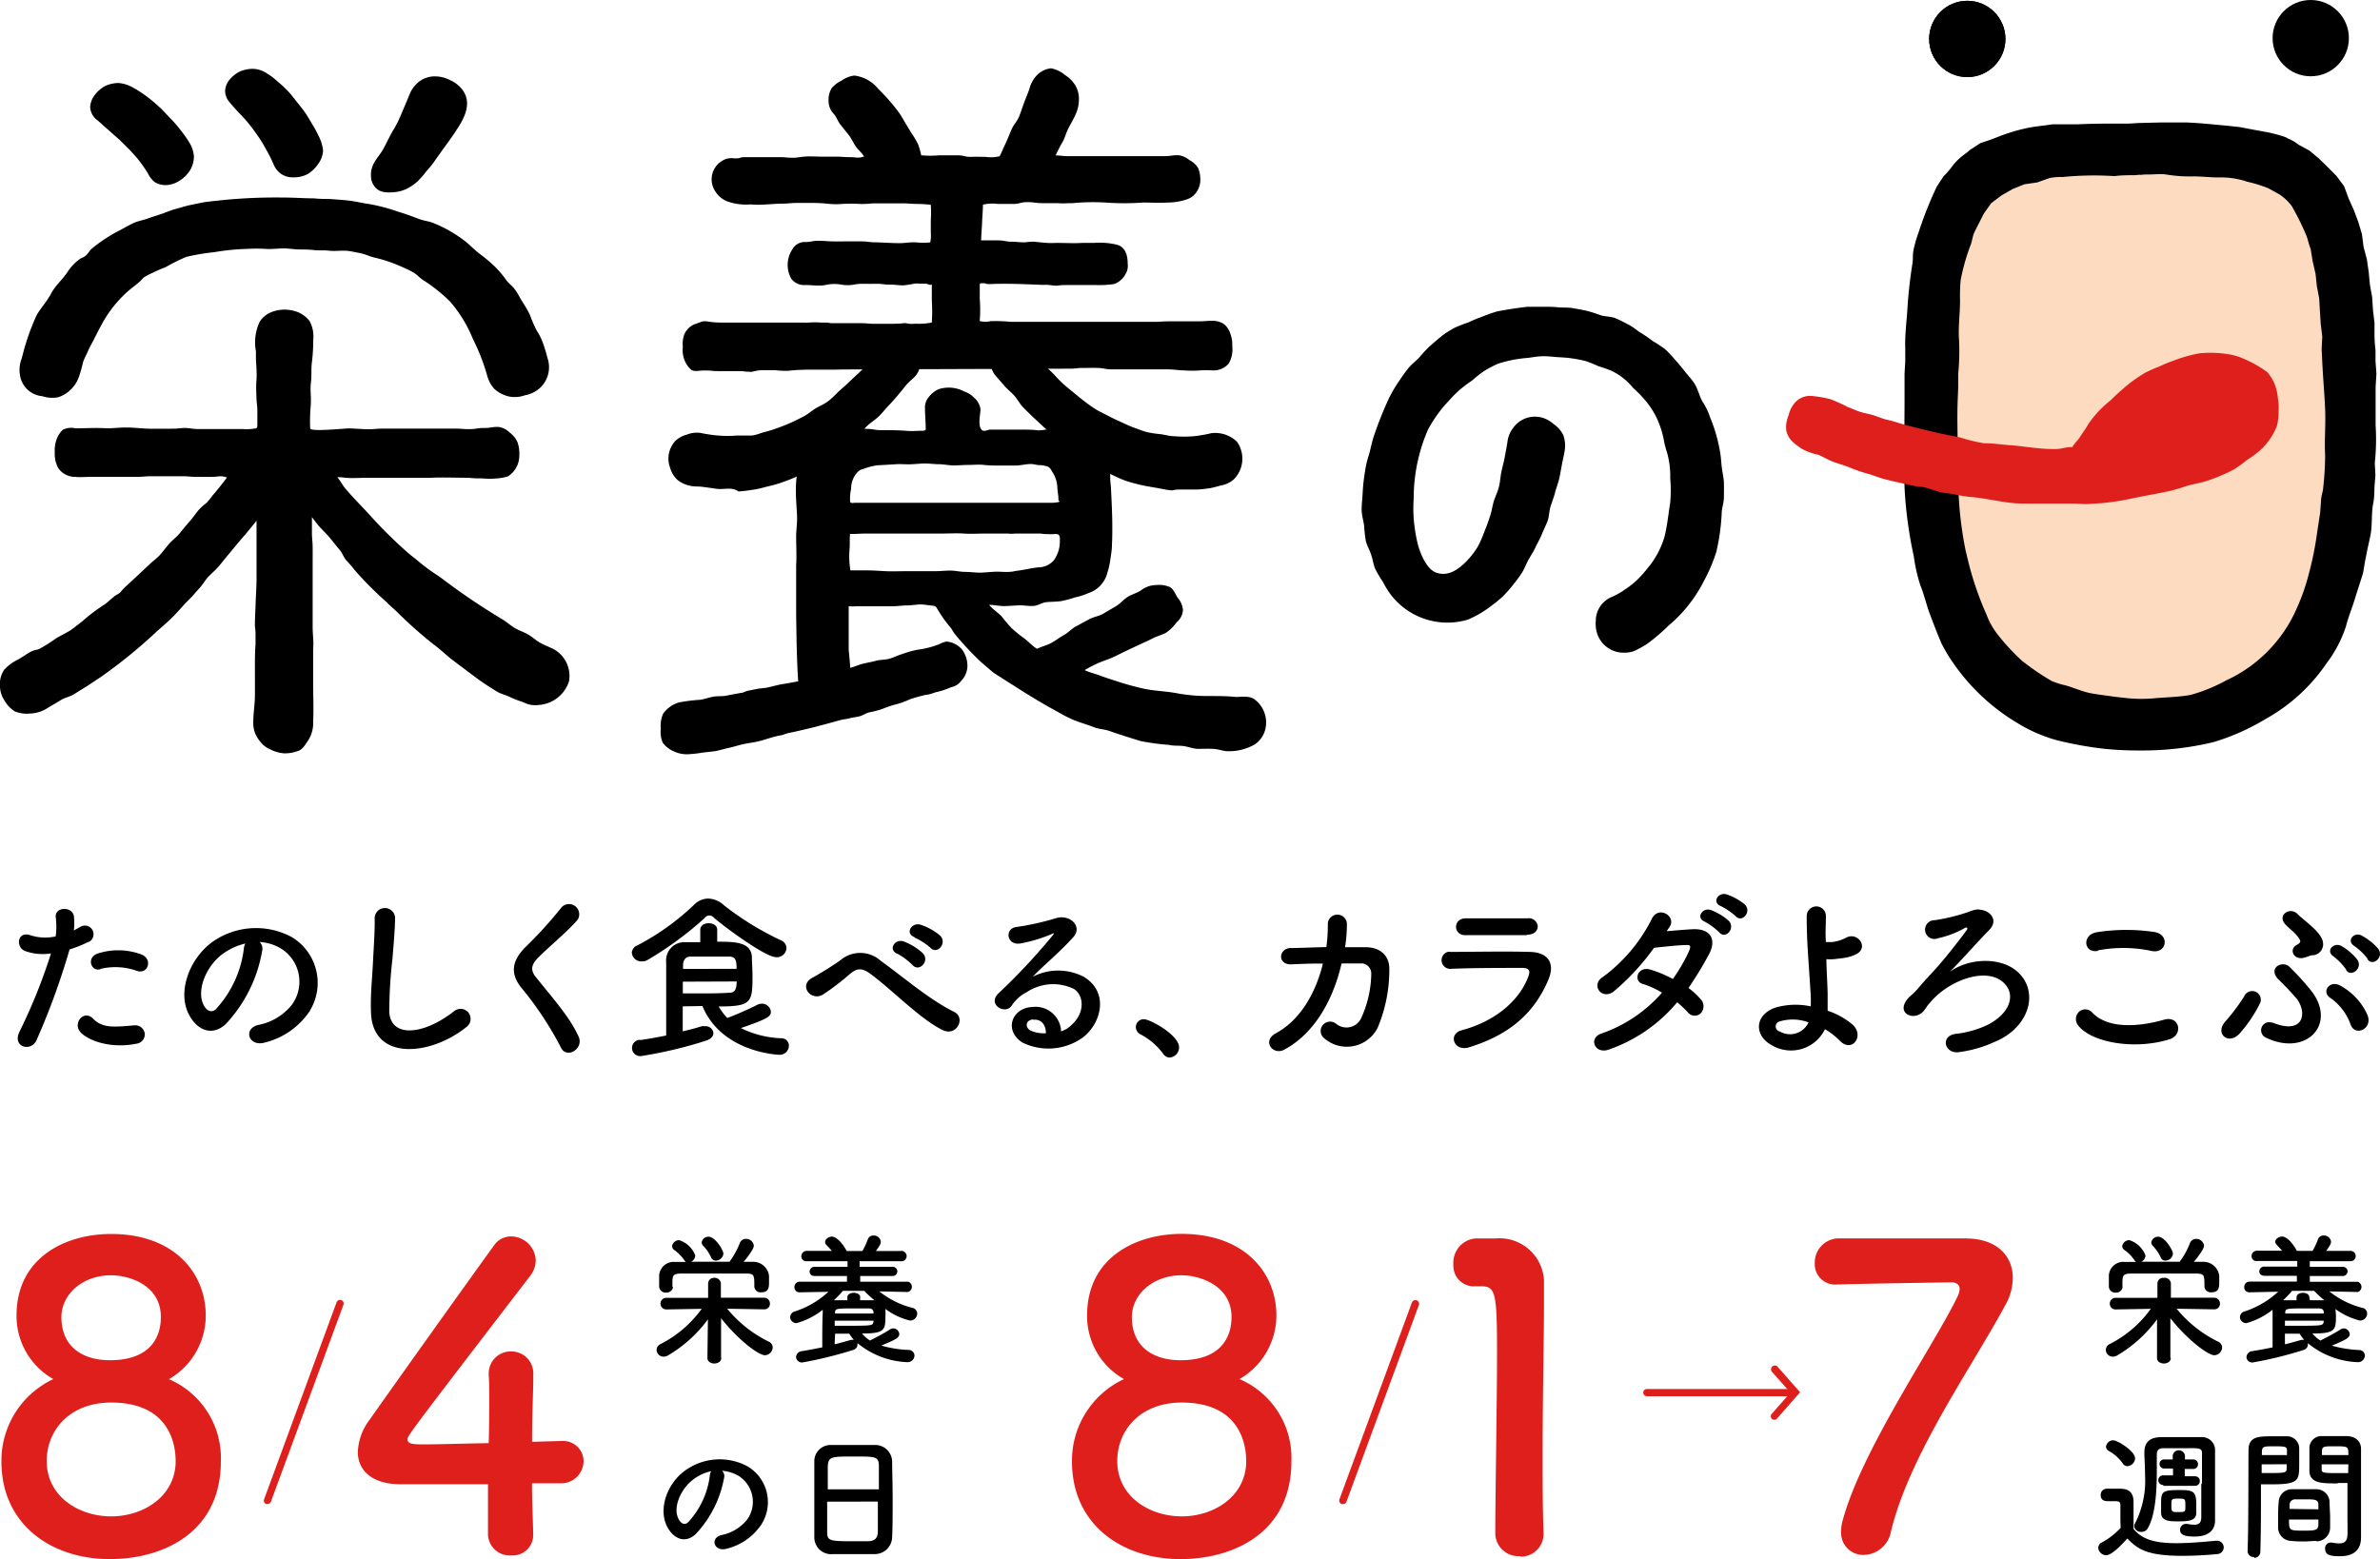 <svg xmlns="http://www.w3.org/2000/svg" viewBox="0 0 233.32 152.88"><defs><style>.cls-1{fill:#df1f1c;}.cls-2{fill:#010000;}.cls-3{fill:#fddbc1;}</style></defs><g id="Layer_2" data-name="Layer 2"><g id="Layer_1-2" data-name="Layer 1"><path id="Path_1" data-name="Path 1" class="cls-1" d="M21.65,143.31c0,7-5.7,9.57-10.88,9.57C5,152.88.14,149.47.14,143.31a8.83,8.83,0,0,1,5.09-8.08A7.1,7.1,0,0,1,1.62,129c0-5.67,4.76-8,9.28-8,6.16,0,9.27,3.81,9.27,8a7.2,7.2,0,0,1-3.61,6.24A8.4,8.4,0,0,1,21.65,143.31ZM10.9,137.53c-4.07,0-6.32,2.71-6.32,5.74,0,3.45,3.12,5.42,6.32,5.42s6.32-2,6.32-5.42c0-1.93-.82-5.74-6.32-5.74Zm0-12.48c-2.83,0-4.88,1.89-4.88,4.1,0,2.95,2.13,4.23,4.75,4.23,4.85,0,5-3.37,5-4.23,0-3.2-3.2-4.1-4.88-4.1Z"/><path id="Path_2" data-name="Path 2" class="cls-1" d="M52.27,150.33v.09a2,2,0,0,1-1.94,2.1h-.24a2.13,2.13,0,0,1-2.25-2,1.09,1.09,0,0,1,0-.18c0-1.44,0-3.12,0-4.8-4,0-8.2,0-8.61,0-2.75,0-4.15-1.36-4.15-3.16a5.57,5.57,0,0,1,1.15-3.16c2.46-3.49,9.23-13,12.19-17.08a2,2,0,0,1,1.68-.9,2.44,2.44,0,0,1,2.42,2.34,2.53,2.53,0,0,1-.57,1.56c-12,15.63-12,15.67-12,16,0,.49.66.49,1.68.49,1.4,0,3.86-.08,6.28-.12.05-1.65.05-3.2.05-4.44,0-.9,0-1.64-.05-2.17v-.17A2.15,2.15,0,0,1,50,132.52h.13a2.14,2.14,0,0,1,2.15,2.1,1.94,1.94,0,0,1,0,.24c0,1.93-.12,3.49-.12,6.52L55,141.3h.12a2,2,0,0,1,2.09,1.88v.13a2.2,2.2,0,0,1-2.27,2.14h-.11c-.49,0-1.48,0-2.67,0C52.14,146.84,52.23,148.49,52.27,150.33Z"/><path id="Path_3" data-name="Path 3" class="cls-1" d="M26.22,147.48a.25.25,0,0,1-.12,0,.35.35,0,0,1-.21-.46h0L33,127.69a.37.37,0,0,1,.47-.2.36.36,0,0,1,.2.45l-7.11,19.31A.35.35,0,0,1,26.22,147.48Z"/><path id="Path_4" data-name="Path 4" class="cls-1" d="M126.6,143.31c0,7-5.7,9.57-10.87,9.57-5.79,0-10.64-3.41-10.64-9.57a8.82,8.82,0,0,1,5.1-8.08,7.09,7.09,0,0,1-3.62-6.24c0-5.67,4.76-8,9.28-8,6.16,0,9.28,3.81,9.28,8a7.21,7.21,0,0,1-3.62,6.24A8.4,8.4,0,0,1,126.6,143.31Zm-10.75-5.78c-4.06,0-6.32,2.71-6.32,5.74,0,3.45,3.12,5.42,6.32,5.42s6.32-2,6.32-5.42C122.17,141.34,121.35,137.53,115.85,137.53Zm0-12.48c-2.83,0-4.89,1.89-4.89,4.1,0,2.95,2.14,4.23,4.77,4.23,4.84,0,5-3.37,5-4.23C120.73,126,117.53,125.05,115.85,125.05Z"/><path id="Path_5" data-name="Path 5" class="cls-1" d="M149,152.59a2.27,2.27,0,0,1-2.41-2.14.49.49,0,0,1,0-.12c0-3.81.17-12.56.17-18,0-5.74-.2-6.2-1.6-6.2h-.58a2,2,0,0,1-2.1-2,1.15,1.15,0,0,1,0-.19,2.38,2.38,0,0,1,2.13-2.5c.82,0,1.15,0,2,0a4.37,4.37,0,0,1,4.75,4c0,.14,0,.29,0,.43,0,.53,0,1.27,0,2.18,0,3.28-.13,8.78-.13,14.65,0,2.54,0,5.13.09,7.68v.08a2.22,2.22,0,0,1-2.24,2.18Z"/><path id="Path_6" data-name="Path 6" class="cls-1" d="M131.65,147.48a.27.27,0,0,1-.13,0,.36.36,0,0,1-.21-.46l7.11-19.31a.37.37,0,0,1,.47-.2.36.36,0,0,1,.21.45L132,147.25A.33.33,0,0,1,131.65,147.48Z"/><path id="Path_7" data-name="Path 7" class="cls-1" d="M192.72,121.44c3,0,4.6,1.68,4.6,3.86a5.46,5.46,0,0,1-.7,2.62c-3.36,6.24-9.44,14.74-11.25,22.29a2.77,2.77,0,0,1-2.66,2.26,2.16,2.16,0,0,1-2.22-2.09.74.74,0,0,1,0-.21,3.81,3.81,0,0,1,.12-.95c1.81-6.93,9-17.32,11.29-22.08a1.91,1.91,0,0,0,.21-.74c0-.41-.29-.66-.83-.66-.28,0-10.42.17-10.91.21h-.25a2,2,0,0,1-2.21-1.85,1.93,1.93,0,0,1,0-.24,2.37,2.37,0,0,1,2.3-2.43h12.52Z"/><path id="Path_8" data-name="Path 8" class="cls-2" d="M70.71,133.16c0,.36-.35.54-.68.54s-.68-.18-.68-.54h0l.05-3.79a13,13,0,0,1-3.9,3.53.84.84,0,0,1-.44.13.68.68,0,0,1-.69-.66.66.66,0,0,1,.42-.59,11.31,11.31,0,0,0,4-3.44l-3.47.06h0a.57.57,0,0,1-.57-.55v0a.57.57,0,0,1,.54-.59h0l4.13,0,0-1.36a.57.57,0,0,1,.54-.6H70a.61.61,0,0,1,.67.53v.06l0,1.36,4.24,0a.57.57,0,0,1,.57.56v0a.55.55,0,0,1-.51.58h-.06l-3.62-.06a12.11,12.11,0,0,0,4.08,3.23.64.64,0,0,1,.38.58.79.79,0,0,1-.77.75c-.58,0-2.57-1.44-4.29-3.63l0,3.89Zm-4.72-7a.65.65,0,0,1-.69.59h0a.63.63,0,0,1-.68-.57v0c0-.17,0-.35,0-.53s0-.4,0-.61a1.43,1.43,0,0,1,1.55-1.3h0l1.08,0a.55.55,0,0,1-.18-.19,4,4,0,0,0-1-1,.47.47,0,0,1-.18-.36.68.68,0,0,1,.7-.58,2.49,2.49,0,0,1,1.57,1.5.73.73,0,0,1-.4.61h3.76a8.11,8.11,0,0,0,1-1.81.64.64,0,0,1,.6-.43.76.76,0,0,1,.78.67c0,.36-.79,1.34-1,1.58l.93,0a1.56,1.56,0,0,1,1.56,1.37c0,.19,0,.41,0,.62,0,.47,0,1-.76,1a.61.61,0,0,1-.68-.54v0c0-1.19,0-1.29-.85-1.3-1.09,0-2.32,0-3.51,0-1,0-1.93,0-2.77,0s-.86.21-.9.69v.66Zm4.18-2.55a.49.49,0,0,1-.47-.34,4.17,4.17,0,0,0-.8-1.15.46.46,0,0,1-.11-.29.66.66,0,0,1,.69-.56c.62,0,1.44,1.31,1.44,1.67a.76.76,0,0,1-.75.67Z"/><path id="Path_9" data-name="Path 9" class="cls-2" d="M89,126.69l-2.8-.06a8.54,8.54,0,0,0,3.26,1.62.58.58,0,0,1,.46.55.7.7,0,0,1-.71.69h0a6.6,6.6,0,0,1-2.41-1.14,6.28,6.28,0,0,1,0,.75c0,1.31-.08,1.66-2.29,1.66a3.22,3.22,0,0,0,.78.69c.48-.25,1.4-.72,1.94-1.08a.57.57,0,0,1,.33-.11.6.6,0,0,1,.6.54c0,.34-.21.51-1.76,1.14a10.71,10.71,0,0,0,2.68.43.57.57,0,0,1,.57.55v0a.67.67,0,0,1-.69.65h0a8.13,8.13,0,0,1-4.9-1.87.66.66,0,0,1,0,.14.55.55,0,0,1-.41.53,39.22,39.22,0,0,1-5,1.23.58.58,0,0,1-.61-.52v0a.62.62,0,0,1,.57-.59c.63-.1,1.32-.24,2-.37,0-1.26,0-2.57.05-3.5a.61.61,0,0,1,0-.19,7.24,7.24,0,0,1-2.56,1.31.61.61,0,0,1-.64-.59v0a.6.6,0,0,1,.44-.55,8.78,8.78,0,0,0,3.31-1.93l-2.8.05h0a.49.49,0,0,1-.53-.45v-.06a.51.51,0,0,1,.5-.53h0l4.65,0v-.56H79.88c-.35,0-.51-.21-.51-.43a.47.47,0,0,1,.48-.47h3.24v-.55l-4,0a.48.48,0,0,1-.53-.42s0,0,0-.07a.52.52,0,0,1,.5-.52h2.49c-.17-.21-.35-.39-.53-.58a.39.39,0,0,1-.13-.29c0-.27.34-.53.66-.53.48,0,1.1.72,1.45,1.41h1.54a6.84,6.84,0,0,0,.53-1.13.57.57,0,0,1,.56-.39.69.69,0,0,1,.72.61c0,.21-.12.41-.48.91h2.4a.51.51,0,1,1,0,1h0l-4,0v.55h3.25a.45.45,0,1,1,0,.9H84.33v.56l4.71,0a.53.53,0,0,1,0,1Zm-4.69.81h1l.42,0a9.35,9.35,0,0,1-1-.92H82.63a10.89,10.89,0,0,1-.88.92l.32,0h1v-.29c0-.3.32-.44.63-.44s.63.14.63.44Zm-2.49,4.32c.62-.15,1.19-.32,1.63-.44l.15,0,.1,0a5.13,5.13,0,0,1-.44-.6H81.87Zm3.81-2.32h-3.8V130h.87c2.86,0,2.87,0,2.93-.41Zm0-.8c0-.25-.14-.4-.48-.4H84c-2.07,0-2.13,0-2.14.44v.06h3.78Z"/><path id="Path_10" data-name="Path 10" class="cls-2" d="M71,144.83a10.85,10.85,0,0,1-2.79,5.59c-1.06,1-2.22.44-2.82-.75-.87-1.71,0-4.28,1.9-5.56a5.76,5.76,0,0,1,6-.32,4.08,4.08,0,0,1,1.41,5.6,1.37,1.37,0,0,1-.13.2,5.77,5.77,0,0,1-3.36,2.28c-1.22.32-1.65-1.08-.46-1.35A4.29,4.29,0,0,0,73.25,149a3,3,0,0,0-.67-4.16l-.09-.07a3.75,3.75,0,0,0-1.71-.55A.69.69,0,0,1,71,144.83Zm-3.06.26c-1.29,1-2,2.83-1.4,3.89.21.4.57.61.91.3a8.22,8.22,0,0,0,2.14-4.6.9.9,0,0,1,.13-.42,4.41,4.41,0,0,0-1.78.83Z"/><path id="Path_11" data-name="Path 11" class="cls-2" d="M85.76,152.39c-.61,0-1.36,0-2.09,0s-1.43,0-2,0a1.65,1.65,0,0,1-1.84-1.67c0-.9,0-2.4,0-3.9,0-1.34,0-2.7,0-3.62a1.6,1.6,0,0,1,1.67-1.51h.06c.52,0,1.42,0,2.3,0s1.45,0,1.92,0a1.66,1.66,0,0,1,1.68,1.61c0,.84.05,2.23.05,3.61s0,3-.05,3.76A1.7,1.7,0,0,1,85.76,152.39Zm.4-6.35c0-.87,0-1.67,0-2.22,0-1-.24-1-2.45-1s-2.52,0-2.56,1c0,.56,0,1.35,0,2.22Zm-5.07,1.21c0,1.17,0,2.27,0,2.93,0,.9.18.95,2.52.95h1.45c.78,0,1-.39,1-1s0-1.78,0-2.89Z"/><path id="Path_12" data-name="Path 12" class="cls-2" d="M212.81,133.16c0,.36-.34.54-.67.54s-.68-.18-.68-.54h0l0-3.79a12.88,12.88,0,0,1-3.89,3.53.84.84,0,0,1-.44.13.68.68,0,0,1-.69-.66.67.67,0,0,1,.41-.59,11.14,11.14,0,0,0,4-3.44l-3.46.06h0a.56.56,0,0,1-.56-.55v0a.57.57,0,0,1,.54-.59h0l4.13,0,0-1.36a.57.57,0,0,1,.53-.6h.12a.61.61,0,0,1,.67.53v.06l0,1.36,4.24,0a.57.57,0,0,1,.57.56v0a.55.55,0,0,1-.51.58H217l-3.62-.06a12.17,12.17,0,0,0,4.07,3.23.63.63,0,0,1,.39.58.79.79,0,0,1-.77.75c-.58,0-2.57-1.44-4.3-3.63l0,3.89Zm-4.72-7a.63.63,0,0,1-.68.59h0a.62.62,0,0,1-.67-.57v0c0-.17,0-.35,0-.53s0-.4,0-.61a1.42,1.42,0,0,1,1.54-1.3h.06l1.07,0a.66.66,0,0,1-.18-.19,3.69,3.69,0,0,0-1-1,.5.5,0,0,1-.18-.36.69.69,0,0,1,.71-.58,2.51,2.51,0,0,1,1.57,1.5.73.73,0,0,1-.4.61h3.75a7.2,7.2,0,0,0,1-1.81.66.66,0,0,1,.61-.43.77.77,0,0,1,.78.67c0,.36-.79,1.34-1,1.58l.92,0a1.56,1.56,0,0,1,1.57,1.37c0,.19,0,.41,0,.62,0,.47,0,1-.76,1a.62.62,0,0,1-.69-.54v0c0-1.19,0-1.29-.86-1.3-1.09,0-2.32,0-3.51,0-1,0-1.93,0-2.77,0s-.85.21-.9.69v.66Zm4.19-2.55a.47.47,0,0,1-.47-.34,4.17,4.17,0,0,0-.8-1.15.46.46,0,0,1-.11-.29.66.66,0,0,1,.69-.56c.62,0,1.43,1.31,1.43,1.67a.75.75,0,0,1-.74.67Z"/><path id="Path_13" data-name="Path 13" class="cls-2" d="M231.15,126.69l-2.8-.06a8.54,8.54,0,0,0,3.26,1.62.56.56,0,0,1,.45.55.69.69,0,0,1-.71.69h0a6.78,6.78,0,0,1-2.4-1.13,6,6,0,0,1,.05.74c0,1.31-.09,1.66-2.3,1.66a3,3,0,0,0,.78.69c.48-.25,1.41-.72,1.94-1.07a.7.7,0,0,1,.33-.12.6.6,0,0,1,.6.54c0,.35-.21.51-1.75,1.15a11.53,11.53,0,0,0,2.67.43.56.56,0,0,1,.57.54v0a.67.67,0,0,1-.69.65h0a8.12,8.12,0,0,1-4.9-1.86.57.57,0,0,1,0,.13.55.55,0,0,1-.41.53,37.61,37.61,0,0,1-5,1.23.56.56,0,0,1-.61-.51v0a.62.62,0,0,1,.56-.6c.64-.1,1.33-.23,2-.37,0-1.26,0-2.57,0-3.49a1.36,1.36,0,0,1,0-.2,7.16,7.16,0,0,1-2.56,1.31.61.61,0,0,1-.64-.59h0a.59.59,0,0,1,.44-.55,8.93,8.93,0,0,0,3.31-1.94l-2.8.06h0a.49.49,0,0,1-.53-.45v-.06a.53.53,0,0,1,.51-.54h0l4.65,0v-.57H222c-.35,0-.51-.2-.51-.42a.47.47,0,0,1,.48-.48h3.24v-.55h-3.95a.47.47,0,0,1-.53-.42s0,0,0-.06a.53.53,0,0,1,.5-.53h2.49c-.17-.2-.35-.38-.53-.58a.42.42,0,0,1-.14-.29c0-.27.35-.52.67-.52.48,0,1.1.72,1.45,1.41h.69l.85,0a7.76,7.76,0,0,0,.53-1.13.56.56,0,0,1,.56-.38.7.7,0,0,1,.72.6c0,.21-.12.42-.48.91h2.4a.5.5,0,0,1,.5.51.5.5,0,0,1-.5.5h-4v.55h3.25a.45.45,0,0,1,.45.44.46.46,0,0,1-.45.46h0l-3.25,0v.57l4.71,0a.53.53,0,0,1,0,1Zm-4.7.81h1l.42,0a9.35,9.35,0,0,1-1-.92h-2.17a10.89,10.89,0,0,1-.88.92l.32,0h1v-.29c0-.3.32-.44.63-.44s.62.14.62.44ZM224,131.82c.62-.15,1.19-.32,1.63-.44l.15,0,.1,0a5.13,5.13,0,0,1-.44-.6H224Zm3.81-2.32H224V130h.87c2.86,0,2.87,0,2.93-.41Zm0-.8c0-.25-.14-.4-.48-.4h-1.16c-2.07,0-2.13,0-2.14.44v.06h3.78Z"/><path id="Path_14" data-name="Path 14" class="cls-1" d="M175.45,136.91h-14a.37.37,0,0,1-.36-.35.36.36,0,0,1,.36-.36h14a.36.36,0,1,1,0,.71Z"/><path id="Path_15" data-name="Path 15" class="cls-1" d="M173.93,139.22a.33.33,0,0,1-.23-.09.36.36,0,0,1,0-.5l1.82-2.07-1.82-2.06a.37.37,0,0,1,.05-.51.37.37,0,0,1,.49,0l2.23,2.53-2.23,2.54A.34.34,0,0,1,173.93,139.22Z"/><path id="Path_16" data-name="Path 16" class="cls-3" d="M230.34,42.83c0,10.09-1.73,17.1-5.17,21.59s-8.58,6.45-15.38,6.45-11.93-2-15.37-6.45-5.17-11.5-5.17-21.59.22-18.76,2.9-23.32,7.82-5,17.64-5,15,.45,17.65,5S230.34,32.75,230.34,42.83Z"/><path id="Path_17" data-name="Path 17" class="cls-2" d="M209.79,73.59a33.45,33.45,0,0,1-3.47-.16,36.69,36.69,0,0,1-4.66-.84,14.94,14.94,0,0,1-3.87-1.68,20.23,20.23,0,0,1-6.2-5.74,16.06,16.06,0,0,1-1.27-2.1c-.42-1-.78-1.92-1.14-2.89s-.54-1.86-.92-2.78a16.1,16.1,0,0,1-.64-2.83,41.51,41.51,0,0,1-.91-6.74c-.08-2.89,0-5.76,0-8.65V36.66l.07-1.25c0-.41,0-.84,0-1.25-.05-1.3.14-2.68.22-4,.09-1.46.26-2.92.49-4.36.07-.44,0-.87.1-1.29a12.26,12.26,0,0,1,.49-1.7,36.81,36.81,0,0,1,1.8-4.53l.66-1a8.6,8.6,0,0,0,.75-.85,5.55,5.55,0,0,1,.86-.95c.31-.27.68-.5,1-.8l1-.65c.59-.19,1.15-.38,1.72-.61a17.64,17.64,0,0,1,2.93-.88c.8-.16,1.6-.22,2.42-.35h1.22l1.22,0c1.09-.05,2.19-.07,3.28-.07h1.64c.39,0,.78-.05,1.18-.06l2-.05c.88,0,1.73,0,2.6,0,1.33.05,2.65.2,4,.32l1.21.13,1.2.23,1.2.22a13.25,13.25,0,0,1,2.06.53c.14.05.25.15.39.19a4.54,4.54,0,0,1,.94.57l1.06.58.93.78.86.84.85.86.74,1,.44,1.19.51,1.14.44,1.17.36,1.2.16,1.25.32,1.21.18,1.24.12,1.25.22,1.23.08,1.25.15,1.25v1.26a13.93,13.93,0,0,0,.1,1.44c0,.37,0,.71,0,1.07l.09,1.25-.08,1.27,0,1.26v1.26l0,1.25a21.65,21.65,0,0,1-.08,3.69l.06,1.22-.1,1.21a9,9,0,0,1-.08,1.37c-.26,1.15-.08,2.32-.34,3.47l-.26,1.19L231.86,55l-.2,1.2-.37,1.16-.37,1.15c-.28,1-.69,1.92-.94,2.92A12.22,12.22,0,0,1,228.11,65a17.51,17.51,0,0,1-6,5.5A22.29,22.29,0,0,1,217,72.77,29.83,29.83,0,0,1,209.79,73.59Zm0-56.46-.5.05c-.68,0-1.35,0-2,.09a31,31,0,0,0-5.1.09,5.28,5.28,0,0,0-1.26.1l-1.22.43-1.25.18-1.18.48-1.08.62-1,.76-.71,1-.56,1.1c-.14.27-.28.55-.41.83s-.17.72-.31,1.1a20.5,20.5,0,0,0-1,3.51,17.27,17.27,0,0,0-.06,2c0,1.15-.15,2.32-.12,3.46a23.22,23.22,0,0,1-.06,3.73V38l-.05,1.25c-.07,1.65,0,3.31,0,5,0,1.09,0,2.17.06,3.26A35.94,35.94,0,0,0,192.7,54l.29,1.2a31.47,31.47,0,0,0,1.76,5.08,7.27,7.27,0,0,0,1.09,1.94,21.27,21.27,0,0,0,2.37,2.56,23.94,23.94,0,0,0,2.93,2,7.62,7.62,0,0,0,1.33.42c.84.23,1.66.62,2.56.79.75.13,1.51.22,2.27.33l1.24.14a14.35,14.35,0,0,0,2.78,0c1.18-.1,2.29-.11,3.44-.32a16.4,16.4,0,0,0,3.5-1.43,13.85,13.85,0,0,0,6.9-7.06,20.18,20.18,0,0,0,1.16-3.3,31.54,31.54,0,0,0,.76-3.6c.12-.82.24-1.62.37-2.44l.09-1.22c0-.43.18-.82.21-1.26a28.8,28.8,0,0,0,.19-3.21c-.08-1.53.07-3,0-4.53s-.21-3.09-.28-4.6l-.06-1.24.06-1.25-.15-1.23-.08-1.25-.07-1.24-.23-1.22L227,26.84l-.28-1.21-.2-1.23c-.2-.47-.26-.95-.47-1.42a25,25,0,0,0-1.39-2.79,4.93,4.93,0,0,0-1.17-1.11l-1.12-.62a13.63,13.63,0,0,0-2.06-.64,8,8,0,0,0-2.83-.42c-.87,0-1.74-.12-2.61-.1a14.37,14.37,0,0,1-2.53-.19c-.52-.08-1.17,0-1.73,0a4.57,4.57,0,0,0-.83.05Z"/><path id="Path_18" data-name="Path 18" class="cls-2" d="M159.26,64a2.73,2.73,0,0,1-2.82-2.62,1.94,1.94,0,0,1,0-.48,2.54,2.54,0,0,1,1.58-2.37,6.93,6.93,0,0,0,1.3-.74,8,8,0,0,0,1.18-.93,11.77,11.77,0,0,0,1-1.12,8.57,8.57,0,0,0,1.66-3.05c.29-1.11.4-2.32.58-3.42a14.43,14.43,0,0,0,0-2.37,8.65,8.65,0,0,0-.3-2.48,10,10,0,0,1-.29-1.07,9.22,9.22,0,0,0-.91-2.71,8.61,8.61,0,0,0-1.14-1.6,11.1,11.1,0,0,0-1-1A6.11,6.11,0,0,0,158,36.37a11.79,11.79,0,0,0-1.3-.46,11.6,11.6,0,0,0-1.27-.51,12.84,12.84,0,0,0-1.35-.26c-.44-.07-.9-.09-1.37-.12s-.9-.09-1.37-.09-1,.08-1.5.16a12.43,12.43,0,0,0-3,.58,11.44,11.44,0,0,0-1.34.71,10.48,10.48,0,0,0-1.18.93,14.43,14.43,0,0,0-1.2.9,11,11,0,0,0-1,1,13,13,0,0,0-2.13,2.92,16.9,16.9,0,0,0-1.4,6.72,14.66,14.66,0,0,0,0,2,16,16,0,0,0,.35,2.29c.2.93.85,2.63,1.83,3,1.3.49,2.43-.47,3.24-1.37a7.6,7.6,0,0,0,.92-1.27,13.16,13.16,0,0,0,.62-1.45c.22-.51.38-1,.54-1.48s.22-1,.36-1.44.38-.93.5-1.41.14-1,.24-1.47.25-1,.33-1.45.19-1,.26-1.47a2.72,2.72,0,0,1,.54-1.34,2.62,2.62,0,0,1,3.66-.66,1.39,1.39,0,0,1,.27.21,2.92,2.92,0,0,1,1,1.12,3,3,0,0,1,.15,1.48c-.07.47-.19.93-.28,1.41s-.16.93-.27,1.4-.29.91-.41,1.38-.3.9-.44,1.36-.13,1-.29,1.41-.39.88-.57,1.32-.43.86-.63,1.29-.48.83-.7,1.24-.39.89-.65,1.28-.56.78-.85,1.15-.62.73-.95,1.07a10.62,10.62,0,0,1-1.1.91,10.42,10.42,0,0,1-2.36,1.4,7,7,0,0,1-7.55-2.44,8.39,8.39,0,0,1-.77-1.25,12.3,12.3,0,0,1-.75-1.26c-.19-.44-.25-.94-.41-1.42s-.41-.89-.53-1.38a14.17,14.17,0,0,1-.16-1.46c-.07-.49-.22-1-.24-1.46s.05-1,.08-1.5.06-1,.12-1.48.14-1,.23-1.48.27-.95.39-1.44.23-1,.38-1.44c.36-1.07.77-2.13,1.23-3.16.11-.24.22-.49.34-.73a14.76,14.76,0,0,1,.92-1.53c.28-.41.56-.83.88-1.22s.72-.69,1.07-1.05a13.26,13.26,0,0,1,1-1.08c.38-.33.76-.67,1.17-1s.83-.57,1.26-.82a14,14,0,0,1,1.4-.55,13.81,13.81,0,0,1,1.38-.57,14.05,14.05,0,0,1,1.42-.5,37.14,37.14,0,0,1,3-.46c.5,0,1,0,1.5,0s1,0,1.44.05,1,0,1.44.08,1,.17,1.42.27a13.92,13.92,0,0,1,1.38.44c.47.13,1,.11,1.42.28a14.29,14.29,0,0,1,1.3.64c.45.22.8.56,1.2.8s.81.53,1.18.81a14.09,14.09,0,0,1,1.21.8,13.77,13.77,0,0,1,1,1.07c.34.37.64.74.92,1.1s.65.74.92,1.15c.4.61.5,1.38.93,2a6,6,0,0,1,.62,1.34,15.41,15.41,0,0,1,1,3.5c.08.47.1,1,.16,1.46s.18,1,.2,1.45,0,1,0,1.46-.17.94-.21,1.4a20.87,20.87,0,0,1-.53,3.93,16.49,16.49,0,0,1-1.21,2.84,13.84,13.84,0,0,1-3.47,4.39,19.09,19.09,0,0,1-2.11,1.8,11.17,11.17,0,0,1-1.22.68A2.73,2.73,0,0,1,159.26,64Z"/><path id="Path_19" data-name="Path 19" class="cls-2" d="M82.55,36.23s0,0,0,0,0,0,0,0c-1.76.07-3.56-.07-5.29.13A8.93,8.93,0,0,1,76,36.3c-.7,0-.7,0-1.4,0a4.18,4.18,0,0,0-.87.16,5.88,5.88,0,0,1-1-.07c-.3,0-.59,0-.89,0-.7,0-.7,0-1.4,0s-.7-.07-1.4-.06H69c-.46,0-.91.14-1.22-.06a2.32,2.32,0,0,1-.69-1A2.74,2.74,0,0,1,66.94,34a2.7,2.7,0,0,1,.14-1.2,1.86,1.86,0,0,1,1-1l.62-.22a.77.77,0,0,1,.27-.07,1,1,0,0,1,.3,0,8.51,8.51,0,0,0,1.42.12l1.1,0c.7,0,.7,0,1.4,0s.7,0,1.39,0c.25,0,.5,0,.75,0l1.1,0,2.32,0a4.58,4.58,0,0,0,.53,0,8,8,0,0,1,1.2,0H81c.2,0,.38.06.58.06.53,0,1.06,0,1.59,0l.56,0c.21,0,.42,0,.63,0,.7,0,.7.06,1.4.06s.7,0,1.39,0c.49,0,1,0,1.45-.06a1.32,1.32,0,0,1,.44.05,3.08,3.08,0,0,0,.68,0,6.85,6.85,0,0,0,1.63-.11s0-.05,0-.09a15.9,15.9,0,0,0,0-2.07c0-.52,0-1.05,0-1.57a.34.34,0,0,1-.28,0l-.27-.08c-.21,0-.42,0-.64,0a1.68,1.68,0,0,0-.55,0c-.34.07-.69.12-1,.16-.69,0-.69-.07-1.37-.07s-.69-.09-1.38-.08-.69,0-1.38,0-.68.13-1.37.13-.69-.12-1.38-.11S81,28,80.3,28s-.69-.05-1.38-.05a1.56,1.56,0,0,1-1.35-.62,2.77,2.77,0,0,1,.12-2.9,1.38,1.38,0,0,1,1.22-.7c.69,0,.69-.13,1.38-.12s.69.05,1.37.06.69,0,1.38,0,.69,0,1.38,0,.68.08,1.37.09,1.68.09,2.5.08c.33,0,.65-.06,1-.07a3.46,3.46,0,0,1,.56,0,6.67,6.67,0,0,0,1.34,0,2.92,2.92,0,0,0,.06-.93c0-.43,0-.85,0-1.28a10.41,10.41,0,0,0,0-1.48A11.56,11.56,0,0,0,90,20c-.52,0-1-.06-1.56-.06-.73,0-.73,0-1.46,0s-.73,0-1.46,0a7.65,7.65,0,0,1-1.17.06A14.8,14.8,0,0,0,82.54,20a7.88,7.88,0,0,1-1.19,0,14.22,14.22,0,0,0-1.73-.1c-.73,0-.73,0-1.46,0s-.73.06-1.46.07c-1,0-2,.17-3,.08l-.24,0a5.44,5.44,0,0,1-2.26-.34,2.48,2.48,0,0,1-1.11-1,2.11,2.11,0,0,1,.64-2.9,1.74,1.74,0,0,1,1.08-.3,2.74,2.74,0,0,0,.64,0,1.52,1.52,0,0,1,.47-.1c.69,0,1.4,0,2.09,0s.69,0,1.38,0,.69.06,1.38.06c.36,0,.71-.08,1.06-.11.56-.05,1.16,0,1.71,0s.7,0,1.39,0,.7.05,1.39.05.73.14,1.39-.06c-.22-.37-.58-.64-.82-1s-.41-.74-.66-1.08l-.8-1c-.28-.33-.4-.76-.68-1.09a1.8,1.8,0,0,1-.52-1.28,2.17,2.17,0,0,1,.3-1.25,2.92,2.92,0,0,1,1-.76,2.7,2.7,0,0,1,1.22-.48,3.56,3.56,0,0,1,2.36,1.32A18.6,18.6,0,0,1,88.1,11c.28.38.49.81.74,1.2l.53.88A7.73,7.73,0,0,1,90,14.14a7.09,7.09,0,0,1,.31,1.09,10.46,10.46,0,0,0,1.77,0l1.77,0c.69,0,.69.17,1.38.15s.69,0,1.38,0A3.58,3.58,0,0,0,98,15.32c.21-.42.39-.86.6-1.3s.37-.88.56-1.32.56-.82.74-1.26.33-.92.49-1.35.37-.93.52-1.35a3,3,0,0,1,.72-1.34,2.24,2.24,0,0,1,1.41-.7,3,3,0,0,1,1.37.66,3.11,3.11,0,0,1,1,1,2.59,2.59,0,0,1,.36,1.38,3.54,3.54,0,0,1-.32,1.47c-.19.44-.46.89-.71,1.37s-.33.92-.57,1.34a13.65,13.65,0,0,0-.68,1.32c.39,0,.75.07,1.13.07l1.36,0c.68,0,.68,0,1.35,0s.68,0,1.36,0,.68,0,1.36,0,.68,0,1.35,0h1.36c.68,0,.68,0,1.37,0s.68-.09,1.36-.09a2,2,0,0,1,1.1.47,2.16,2.16,0,0,1,.89.83,3.1,3.1,0,0,1,.19,1.21,2,2,0,0,1-.37,1.09,1.72,1.72,0,0,1-.87.7,5.86,5.86,0,0,1-2,.34c-.79.05-1.58,0-2.37,0a25.11,25.11,0,0,1-3.68,0,21.75,21.75,0,0,0-3.23.06c-.74,0-.74.05-1.48,0h-1.48c-.74,0-.74-.1-1.47-.1S100,20,99.3,20s-.74,0-1.48,0a4,4,0,0,0-1.46.07c0,.56-.06,1.12-.08,1.68s-.08,1.21-.1,1.82c.56,0,1.1,0,1.65,0s.85.13,1.28.13c.7,0,.7.07,1.39.06a6.54,6.54,0,0,1,.89-.06c.41.05.84.09,1.26.12s.67,0,1,0c.82,0,1.63.05,2.45,0,.39,0,.78,0,1.17,0a7,7,0,0,1,2.28.19c.79.24,1,1.06,1,1.82a1.71,1.71,0,0,1-.11.87l-.09.15a2,2,0,0,1-1.13,1,9.46,9.46,0,0,1-1.77.1c-.69,0-.7,0-1.39,0s-.69,0-1.38,0c-.32,0-.63,0-.94.05s-.75-.06-1.13-.07l-.57,0c-1.63-.07-3.26-.14-4.9-.08a1,1,0,0,1-.24,0c-.11,0-.22,0-.33-.07a2.17,2.17,0,0,0-.36,0,.13.13,0,0,0-.16.1v.06c0,.45,0,.89,0,1.34.05.71.06,1.43,0,2.15a.13.13,0,0,0,0,.06s0,0,.06,0a2.07,2.07,0,0,0,1,0,15.89,15.89,0,0,1,2,.07c.45,0,.87,0,1.3,0s1.06,0,1.58,0,.88,0,1.31,0c.71,0,.7,0,1.41,0s.7,0,1.41,0,.7,0,1.41,0,.7,0,1.41,0,.7,0,1.41,0,.7,0,1.4,0,.71,0,1.41,0,.7-.05,1.41-.05h1.42c.7,0,.7,0,1.41,0s.71-.05,1.42-.05a2,2,0,0,1,1.16.31,2,2,0,0,1,.65,1,2.87,2.87,0,0,1,.17,1.16,2.78,2.78,0,0,1-.33,1.7,1.94,1.94,0,0,1-1.59.69s0,0-.07,0a11,11,0,0,0-1.15,0,10,10,0,0,1-1.55,0c-.5,0-1-.09-1.5-.1-.7,0-.7,0-1.4,0l-1.4,0c-.7,0-.7,0-1.4,0s-.7,0-1.4,0-.7-.12-1.4-.14-.7,0-1.41,0-.7.08-1.4.07"/><path id="Path_20" data-name="Path 20" class="cls-2" d="M48.73,46.91a7.28,7.28,0,0,1-1.4,0c-.71,0-.71,0-1.42-.06-1.22,0-2.47-.06-3.69,0-.67,0-1.34,0-2,0s-.72,0-1.43,0-.71,0-1.43,0-.71,0-1.43,0-1.31.06-2.06,0a5.29,5.29,0,0,0-.8-.06c.31.38.53.82.84,1.18.86,1,1.8,1.92,2.68,2.91a45.06,45.06,0,0,0,3.35,3.28c.36.32.76.6,1.12.91s.87.7,1.31,1,.67.44,1,.69a64.61,64.61,0,0,0,5.93,4c.41.26.77.59,1.18.83s.88.39,1.3.63.77.59,1.19.82.88.4,1.3.61a3,3,0,0,1,1.51,3.17,3.36,3.36,0,0,1-3,2.31,2.43,2.43,0,0,1-1.47-.27,11.27,11.27,0,0,1-1.3-.5c-.38-.2-.87-.29-1.3-.55-.64-.4-1.27-.79-1.88-1.24l-2.4-1.8c-.68-.5-1.26-1.12-2-1.64A41.7,41.7,0,0,1,38.92,60c-.33-.32-.7-.61-1-.94a33.55,33.55,0,0,1-3.15-3.16A11.59,11.59,0,0,0,34,55c-.31-.33-.44-.79-.74-1.13s-.58-.72-.88-1.08-.63-.69-.93-1-.58-.71-.87-1.08c0,.61,0,.73,0,1.47s.06.74.07,1.48,0,.74,0,1.48,0,.74,0,1.48,0,.73,0,1.47,0,.74,0,1.48,0,.74,0,1.48,0,.74.05,1.48,0,.73,0,1.47,0,.74,0,1.48,0,.74,0,1.48c0,1.27.06,2.53,0,3.79a3.16,3.16,0,0,1-.5,1.87c-.27.37-.49.84-.94,1a3.69,3.69,0,0,1-1.4.25,3.54,3.54,0,0,1-1.35-.38,2.51,2.51,0,0,1-1.06-.85,2.7,2.7,0,0,1-.62-1.83c0-.85.15-1.7.16-2.55s0-1.78,0-2.68,0-1.58.06-2.37c0-.38,0-.75,0-1.12s-.07-.56-.06-.85c0-.68.05-1.38.07-2.06s.08-1.52.09-2.29c0-1.27,0-2.54,0-3.81,0-.37,0-.74,0-1.11s0-.64,0-.92q-.29.39-.6.75c-.2.24-.38.48-.59.71-.55.63-1.08,1.28-1.61,1.92-.32.37-.6.75-.92,1.12s-.69.68-1,1-.56.79-.9,1.15-.62.74-1,1.09c-.52.52-1,1.1-1.5,1.61s-1.07,1-1.6,1.46a49.69,49.69,0,0,1-5.57,4.54l-1.19.79c-.44.29-.9.55-1.34.84s-.92.35-1.33.6-.83.49-1.25.74a3.42,3.42,0,0,1-1.85.6,3.07,3.07,0,0,1-1.46-.22,3,3,0,0,1-1-1.06A2.54,2.54,0,0,1,0,67.28a2.48,2.48,0,0,1,.4-1.59,4.44,4.44,0,0,1,1.33-1c.44-.23.82-.53,1.24-.76s.61-.17.91-.31a17.85,17.85,0,0,0,1.66-1.05c.4-.24.86-.46,1.28-.71a4.67,4.67,0,0,0,.67-.5,7,7,0,0,0,.74-.58,16.9,16.9,0,0,1,2.06-1.53c.29-.23.57-.48.85-.72s.52-.28.71-.51a5,5,0,0,1,.64-.66l1.08-1,1.06-1c.35-.34.76-.61,1.1-1s.6-.76.93-1.12.72-.64,1-1,.61-.74.93-1.11.59-.76.9-1.14a7.47,7.47,0,0,1,.78-.7,7.94,7.94,0,0,0,.58-.72c.49-.56.95-1.15,1.4-1.75-.71-.22-.7-.07-1.44-.06s-.74,0-1.49,0-.75-.06-1.49-.06l-1.49,0c-.74,0-.74,0-1.49,0s-.74.06-1.49.06-1.8,0-2.69,0c-.59,0-1.19,0-1.78,0s-1,.06-1.5,0a2,2,0,0,1-1.63-.79,1.71,1.71,0,0,1-.13-.23,3,3,0,0,1-.26-1.42,3,3,0,0,1,.16-1.18,2.34,2.34,0,0,1,.63-1A1.85,1.85,0,0,1,7.4,42c1,0,2-.07,3.1,0,.62,0,1.27-.09,1.89-.08.82,0,1.62.12,2.43.12s.75,0,1.49,0c.5,0,1,0,1.51-.06s1,.08,1.46.09,1.19,0,1.79,0c.39,0,.79,0,1.19,0s1,0,1.51,0A4.86,4.86,0,0,0,25.09,42c.12,0,.14-.2.14-.33,0-.46,0-.91,0-1.37s-.08-.86-.09-1.31-.05-1.11,0-1.67,0-1.37-.05-2c0-.29,0-.58,0-.87a4.75,4.75,0,0,1,.37-2.9,2.38,2.38,0,0,1,1-.88,3.5,3.5,0,0,1,1.35-.31,3.73,3.73,0,0,1,1.4.25,2.88,2.88,0,0,1,1.14.87,3.21,3.21,0,0,1,.36,1.85,18.11,18.11,0,0,1-.15,2.33c-.06.62,0,1.26-.08,1.88s0,1.12,0,1.7-.06.88-.07,1.33a14,14,0,0,0,0,1.44c0,.35,3.41,0,3.71,0,.67,0,1.33.08,2,.08s.7-.06,1.41-.06c.36,0,.62,0,1,0s.69,0,1,0,.55,0,.83,0h1.41c.7,0,.7,0,1.41,0s.7,0,1.41,0,.7.05,1.41.05.7-.11,1.41-.11.7-.1,1.41-.11a1.89,1.89,0,0,1,1.14.55,2.37,2.37,0,0,1,.79,1,3.47,3.47,0,0,1,.16,1.24,2.41,2.41,0,0,1-1.11,2.06A4.5,4.5,0,0,1,48.73,46.91Z"/><path id="Path_21" data-name="Path 21" class="cls-2" d="M26.27,24.42c.5,0,1-.05,1.5-.06s1,.09,1.48.1,1,0,1.49.06,1,0,1.49.06,1,0,1.5,0,1,.14,1.48.22,1,.33,1.43.44a13.94,13.94,0,0,1,2.69.9,10.55,10.55,0,0,1,1.22.59c.36.21.61.55,1,.78a15.34,15.34,0,0,1,2.59,2.08,13.17,13.17,0,0,1,2.23,3.67,19.86,19.86,0,0,1,1.37,3.5,3.09,3.09,0,0,0,.75,1.4,3.15,3.15,0,0,0,1.42.72,2.92,2.92,0,0,0,1.55-.12,3,3,0,0,0,1.41-.66,2.77,2.77,0,0,0,.8-3,15.49,15.49,0,0,0-.46-1.51,5.58,5.58,0,0,0-.59-1.17,12.36,12.36,0,0,1-.67-1.54,10.17,10.17,0,0,0-.71-1.24c-.27-.43-.48-.89-.78-1.28s-.6-.57-.84-.91a9.79,9.79,0,0,0-1-1.2A14.08,14.08,0,0,0,47,24.87c-.45-.34-.81-.72-1.24-1.09a13,13,0,0,0-3.22-1.89c-.43-.19-.94-.23-1.41-.4-.67-.25-1.35-.51-2-.7A18.46,18.46,0,0,0,36.15,20c-.47-.06-.94-.17-1.4-.25-.8-.14-1.62-.17-2.43-.24-.5,0-1,0-1.52-.06-1,0-2-.08-3-.08a53.49,53.49,0,0,0-6.07.26c-.49.06-1,.1-1.51.17s-1,.2-1.49.29-1,.27-1.47.39-1,.35-1.43.5-.94.3-1.38.46-1,.25-1.4.45-.88.46-1.3.69A14.81,14.81,0,0,0,9,24.38c-.24.21-.37.51-.61.7s-.39.2-.57.32a4.94,4.94,0,0,0-1.23,1.31C6.1,27.45,5.42,28,5,28.8s-1,1.38-1.42,2.13a22,22,0,0,0-1.06,2.8c-.16.47-.27,1-.4,1.44a3.07,3.07,0,0,0-.17,1.56,2.43,2.43,0,0,0,2.2,2.12,3.1,3.1,0,0,0,1.57.1A3.19,3.19,0,0,0,7,38.14,3.26,3.26,0,0,0,7.72,37a13.06,13.06,0,0,0,.42-1.48c.13-.4.35-.76.51-1.15s.39-.74.57-1.11c.31-.63.61-1.21.95-1.81a12,12,0,0,1,2.13-2.67c.43-.41.92-.75,1.37-1.14.17-.14.29-.32.46-.46a8.53,8.53,0,0,1,.85-.44c.41-.2.82-.38,1.25-.54a19.9,19.9,0,0,1,2-1A20,20,0,0,1,21,24.73a22,22,0,0,1,3.14-.32,15.86,15.86,0,0,1,1.95,0Z"/><path id="Path_22" data-name="Path 22" class="cls-2" d="M71.46,47.92c-.44,0-.87.07-1.3,0s-.86-.12-1.29-.18-.88,0-1.3-.13A2.68,2.68,0,0,1,66.35,47a2.64,2.64,0,0,1-.67-1.17,2.51,2.51,0,0,1-.11-1.33,2.68,2.68,0,0,1,.59-1.22,2.53,2.53,0,0,1,1.17-.66,2.63,2.63,0,0,1,1.33-.17,14.93,14.93,0,0,0,1.76.26,11.74,11.74,0,0,0,1.78,0c.46,0,.93,0,1.38,0s.9-.22,1.35-.34a13.35,13.35,0,0,0,1.32-.41c.43-.16.86-.32,1.28-.51s.83-.4,1.24-.61.76-.52,1.15-.77.83-.41,1.2-.68.7-.61,1-.91.69-.6,1-.91l1.19-1.12c.39-.37.82-.72,1.2-1.11s.74-.82,1.08-1.23a2,2,0,0,1,2.87-.2,2,2,0,0,1,.74,1.35,2.07,2.07,0,0,1-.4,1.54c-.28.34-.68.6-1,1s-.57.71-.86,1.05-.6.69-.9,1-.59.7-.91,1-.72.55-1.06.86-.63.66-1,1-.74.53-1.09.82-.63.67-1,1-.75.51-1.13.77-.77.49-1.16.71-.84.38-1.25.57-.82.37-1.25.53-1,.37-1.56.5-1.07.29-1.61.38-1.09.17-1.64.2C72.17,48,71.81,47.92,71.46,47.92Z"/><path id="Path_23" data-name="Path 23" class="cls-2" d="M115.94,48c.43,0,.87,0,1.3,0s.86-.06,1.3-.12.84-.21,1.27-.3a2.52,2.52,0,0,0,1.17-.6,2.88,2.88,0,0,0,.29-3.66,3.07,3.07,0,0,0-2.54-.84,13.06,13.06,0,0,1-1.75.3,11.89,11.89,0,0,1-1.79,0c-.46,0-.91-.13-1.36-.2a12.92,12.92,0,0,1-1.37-.2c-.44-.12-.87-.3-1.3-.45s-.85-.36-1.27-.55-.83-.38-1.24-.6-.83-.4-1.22-.64-.76-.52-1.13-.8-.73-.58-1.08-.87-.72-.58-1.06-.89-.73-.77-1.14-1.17-.84-.69-1.22-1.08-.76-.8-1.1-1.21a2.09,2.09,0,0,0-1.37-.78,2,2,0,0,0-1.45.56,1.94,1.94,0,0,0-.74,1.34,2.08,2.08,0,0,0,.4,1.53l.87,1c.29.35.66.63,1,1s.52.77.82,1.09.65.66,1,1l1,.93c.34.31.66.62,1,.92s.72.56,1.07.85.69.6,1,.88.78.47,1.15.73.74.55,1.13.77.85.35,1.26.54.82.39,1.24.56,1,.33,1.58.47,1.07.22,1.61.31,1.08.23,1.63.27C115.22,48,115.58,48,115.94,48Z"/><path id="Path_24" data-name="Path 24" class="cls-2" d="M38.56,18.85a3.88,3.88,0,0,1-.76,0,1.8,1.8,0,0,1-.65-.18,1.64,1.64,0,0,1-.78-1.34,2.43,2.43,0,0,1,.36-1.46c.25-.43.6-.81.85-1.27s.45-.88.68-1.32.51-.86.73-1.31.4-.91.6-1.37.38-.91.57-1.37a3,3,0,0,1,1-1.28,2.54,2.54,0,0,1,1.51-.46,3.26,3.26,0,0,1,1.44.36,3.08,3.08,0,0,1,1.18.9,2.23,2.23,0,0,1,.5,1.39,3.21,3.21,0,0,1-.3,1.29,7.13,7.13,0,0,1-.63,1.15c-.24.38-.49.75-.74,1.1l-.77,1.06c-.23.34-.5.69-.75,1.06s-.53.69-.81,1a8.12,8.12,0,0,1-.87,1,5,5,0,0,1-1.08.73A3.55,3.55,0,0,1,38.56,18.85Z"/><path id="Path_25" data-name="Path 25" class="cls-2" d="M14.5,17c-.25-.4-.52-.8-.81-1.18s-.61-.73-.94-1.08-.68-.67-1-1l-1.07-.95c-.36-.3-.7-.63-1.07-.95a1.72,1.72,0,0,1-.77-1.34A2.13,2.13,0,0,1,9.3,9.3a3.13,3.13,0,0,1,1-.86,3.08,3.08,0,0,1,1.33-.3,3.4,3.4,0,0,1,1.45.47,11.65,11.65,0,0,1,1.28.83,14.67,14.67,0,0,1,1.2,1c.4.35.72.73,1.07,1.09s.72.76,1,1.14a11.14,11.14,0,0,1,.89,1.24,3,3,0,0,1,.49,1.41,2.65,2.65,0,0,1-.38,1.38,3.21,3.21,0,0,1-1,1,2.57,2.57,0,0,1-1.36.45,2.05,2.05,0,0,1-1.08-.28A2.39,2.39,0,0,1,14.5,17Z"/><path id="Path_26" data-name="Path 26" class="cls-2" d="M28.74,17.39a2,2,0,0,1-1.17-.33,2.11,2.11,0,0,1-.75-.95,12.88,12.88,0,0,0-.67-1.34,12.68,12.68,0,0,0-.76-1.28c-.29-.41-.57-.82-.88-1.21s-.64-.76-1-1.13-.67-.73-1-1.12a1.71,1.71,0,0,1-.44-1.1,1.85,1.85,0,0,1,.47-1.16,3.1,3.1,0,0,1,1-.77,3.22,3.22,0,0,1,1.26-.25,2.54,2.54,0,0,1,1.29.4A6.77,6.77,0,0,1,27.22,8a11,11,0,0,1,1,.92c.31.33.58.7.87,1.06s.58.71.84,1.09.49.79.71,1.16a11.76,11.76,0,0,1,.65,1.21,4,4,0,0,1,.38,1.31,2.36,2.36,0,0,1-.49,1.34,3.26,3.26,0,0,1-1.06,1A2.92,2.92,0,0,1,28.74,17.39Z"/><path id="Path_27" data-name="Path 27" class="cls-2" d="M108.76,45.33a3.82,3.82,0,0,1,.07.89c0,.41,0,.91.07,1.44.1,1.9.2,3.85.11,5.73,0,.47-.08.94-.15,1.4a7.3,7.3,0,0,1-.3,1.37,2.8,2.8,0,0,1-1.87,2,6.06,6.06,0,0,1-1.31.42,10.61,10.61,0,0,1-1.34.36c-.43.07-.9.06-1.4.1s-.87.36-1.37.38-.91-.08-1.4-.06-.91.06-1.4.07-1-.12-1.5-.12c.31.42.88.75,1.23,1.14a14.48,14.48,0,0,0,1,1.17,15.1,15.1,0,0,0,1.24,1c.41.31.77.73,1.22,1,.38-.2.9-.31,1.37-.56s.8-.53,1.24-.77.76-.62,1.2-.86l1.29-.7c.43-.24.94-.3,1.37-.54l1.26-.74c.44-.26.76-.67,1.16-.92s.94-.39,1.32-.65a2.43,2.43,0,0,1,1.44-.51,2.83,2.83,0,0,1,1.35.18c.4.21.56.72.8,1.08a2.07,2.07,0,0,1,.51,1.17,1.7,1.7,0,0,1-.62,1.22,4.39,4.39,0,0,1-1,1c-.35.21-.84.32-1.35.58s-.83.39-1.32.62l-1.32.62c-.41.19-.84.43-1.32.64s-.89.33-1.36.53a14.3,14.3,0,0,0-1.35.7c.4.2.92.32,1.35.48s1.08.38,1.62.55a28.37,28.37,0,0,0,2.87.8c1.11.23,2.24.24,3.33.46a16.36,16.36,0,0,0,3,.25c.89,0,1.75,0,2.64.09.73,0,1.41-.17,2,.36a2.83,2.83,0,0,1,.85,3A2.51,2.51,0,0,1,123,73a5,5,0,0,1-2.65.66c-.45,0-.93-.21-1.44-.23s-.94,0-1.44,0-.93-.2-1.42-.27-1,0-1.45-.12a23.17,23.17,0,0,1-2.76-.37c-1-.3-2.07-.64-3.1-1-.52-.18-1-.16-1.55-.38s-1.24-.42-1.87-.66a14.34,14.34,0,0,1-1.7-.87c-1.31-.7-2.62-1.5-3.86-2.29-.78-.5-1.59-1-2.35-1.5-.41-.33-.8-.68-1.18-1a26.58,26.58,0,0,1-2-2.07c-.23-.25-.44-.5-.65-.77s-.25-.44-.43-.64a11.91,11.91,0,0,1-1.21-1.7c-.22-.35-.2-.37-.63-.41s-.7-.11-1.06-.11-.92.1-1.38.1-.93.08-1.38.08H85.61c-.35,0-.72,0-1.07,0l-.33,0a2,2,0,0,0-.24,0,6.6,6.6,0,0,1-.77,0s0,1.73,0,1.86c0,.77,0,1.55,0,2.32,0,.2.19,1.85.13,1.86.44-.1.77-.28,1.2-.39s.89-.18,1.32-.3.91-.09,1.34-.21.85-.34,1.27-.46a9.4,9.4,0,0,1,1.49-.42,8.81,8.81,0,0,0,2.12-.54,2.52,2.52,0,0,1,.71-.26,2.18,2.18,0,0,1,1.56.82,2.7,2.7,0,0,1,.5,1.65,2.16,2.16,0,0,1-.61,1.38,1.61,1.61,0,0,1-1,.63,7.12,7.12,0,0,1-1.5.49c-.28.09-.26.1-.55.18s-.43.06-.64.13a11.92,11.92,0,0,0-1.33.38,9.54,9.54,0,0,1-1.16.44,10.93,10.93,0,0,0-1.56.51,9.69,9.69,0,0,1-1.31.34c-.33.09-.62.32-1,.4s-.61.09-.92.18-.56.08-.84.16l-1.35.37-1.35.36-1.36.32c-.36.09-.71.15-1.06.23s-.48.18-.73.22c-.8.13-1.51.43-2.29.61-.47.11-.94.16-1.37.25s-.94.26-1.36.35-1,.26-1.36.33-1,.11-1.39.17a11.09,11.09,0,0,1-1.4.15,2.92,2.92,0,0,1-1.33-.28,2.64,2.64,0,0,1-1.1-.85,2.68,2.68,0,0,1-.19-1.37A3,3,0,0,1,65,70a2.9,2.9,0,0,1,1.56-1.12,16,16,0,0,1,2.08-.26c.44-.07.87-.23,1.32-.31s.91,0,1.35-.12l1.34-.25c.24,0,.44-.17.69-.21l.9-.18c.36-.07.72-.07,1.07-.15s.88-.22,1.32-.31c.14,0,1.62-.29,1.62-.27-.15-2.23-.17-4.47-.2-6.69,0-1.32,0-2.64,0-4,0-.24,0-.48,0-.72.06-.93,0-1.83,0-2.76,0-.68.11-1.35.09-2-.07-1.69-.34-3.5.27-5.12.41-.48.65-.25,1.13-.65s.54-.33,1-.73.5-.4,1-.8.26-.69.79-1A12.38,12.38,0,0,1,83.64,42a10.32,10.32,0,0,1,1.36.06c.69,0,.69.12,1.39.12s1.6,0,2.4.06c.54.06,1.08,0,1.59,0,.14,0,.31,0,.37-.12a.57.57,0,0,0,0-.18c0-.62-.07-1.24-.07-1.87A1.57,1.57,0,0,1,91,39a2.61,2.61,0,0,1,1-.83,3.21,3.21,0,0,1,2.51.21,2.44,2.44,0,0,1,1,.63,1.79,1.79,0,0,1,.61,1.12c0,.49-.28,1.55.1,2,.2.22.51.07.77,0,.54,0,1.08,0,1.62,0h1.65c.48,0,1,0,1.42.06s1-.15,1.49-.1,1,.1,1.54.19c.53.32.43.49.93.87s.53.34,1,.71a6.06,6.06,0,0,0,1,.76A3.72,3.72,0,0,1,108.76,45.33Zm-5,3.75a.62.62,0,0,0,0-.19c0-.32-.08-.65-.1-1a3,3,0,0,0-.52-1.65L103,46a1,1,0,0,0-.21-.21.62.62,0,0,0-.19-.07,2.25,2.25,0,0,0-.68-.11c-.29,0-.56-.11-.85-.11-.52,0-1,.15-1.56.15l-1.52,0c-.5,0-1,0-1.53-.06s-1,0-1.53,0-1,.05-1.44.05-1-.12-1.44-.12-1-.08-1.44-.07-1,.07-1.44.08-1-.05-1.44,0l-1.77.1a6.77,6.77,0,0,0-1.32.35,1.48,1.48,0,0,0-.35.13l-.14.1a2.35,2.35,0,0,0-.71,1.73,4,4,0,0,0-.1,1.19c0,.28.29.17.53.17h5l.91,0h1.6l.82,0h1.42l1.71,0h.57c.45,0,1,0,1.44,0h4.2l.61,0h.77a3.64,3.64,0,0,0,.81-.06c.1,0,.13-.06.14-.1ZM83.51,52.36h-.18l0,0a.08.08,0,0,0,0,0c-.05.53,0,1-.05,1.57a8.06,8.06,0,0,0,.09,2s1.48,0,1.62,0c.61,0,1.23.05,1.84.08s1.35,0,2,0c.45,0,.9,0,1.34,0s1,0,1.5,0,1-.06,1.49-.06,1,.13,1.49.13,1,.08,1.5.07,1-.08,1.49-.09,1,.06,1.5,0c.16,0,.3-.06.47-.08.75-.08,1.5-.29,2.24-.35a2,2,0,0,0,1.47-.7,3.2,3.2,0,0,0,.58-2,.73.73,0,0,0-.1-.48c-.1-.13-.53-.07-.67-.07-.38,0-.74,0-1.12-.06-.79,0-1.58,0-2.36,0-.3,0-.52.05-.81,0l-.81,0c-.73,0-.73,0-1.46,0s-1.37.05-2.06,0-1.54,0-2.31,0H86.31c-.5,0-1,0-1.47,0S84,52.36,83.51,52.36Z"/><path id="Path_28" data-name="Path 28" class="cls-2" d="M3.58,102c-.54,1.19-2.41.68-1.67-.83A54.44,54.44,0,0,0,5,93.49a5.14,5.14,0,0,1-2.58-.25c-.9-.39-.73-2,.6-1.52a4.7,4.7,0,0,0,2.44.1,7.18,7.18,0,0,0,0-1.91c-.07-1,1.6-1.06,1.78-.09a5.62,5.62,0,0,1,0,1.42l.68-.38a.85.85,0,0,1,.91,1.43.88.88,0,0,1-.22.1,13.07,13.07,0,0,1-1.79.71A70.22,70.22,0,0,1,3.58,102Zm4.3-.8c-.77-.85.33-2.25,1.25-1.31s2,.83,4.06.65a.94.94,0,0,1,1,.8.92.92,0,0,1-.8,1h0c-2.56.52-4.76-.3-5.54-1.16Zm2-6.18c-.93.34-1.47-1.12-.3-1.52a6.52,6.52,0,0,1,4.25.08c1.18.43.71,2-.41,1.62A6.28,6.28,0,0,0,9.88,95Z"/><path id="Path_29" data-name="Path 29" class="cls-2" d="M25.7,93.24a13.91,13.91,0,0,1-3.57,7.18c-1.37,1.26-2.86.57-3.64-1-1.11-2.2.08-5.49,2.45-7.14a7.41,7.41,0,0,1,7.65-.4,5.24,5.24,0,0,1,1.81,7.19c0,.08-.11.16-.16.25a7.43,7.43,0,0,1-4.32,2.92c-1.56.41-2.11-1.38-.59-1.74a5.49,5.49,0,0,0,3.3-2,3.83,3.83,0,0,0-.86-5.34l-.12-.08a4.51,4.51,0,0,0-2.2-.71A.88.88,0,0,1,25.7,93.24Zm-3.93.34c-1.65,1.27-2.53,3.63-1.79,5,.27.51.73.78,1.17.39a10.64,10.64,0,0,0,2.75-5.9,1.21,1.21,0,0,1,.16-.55,5.94,5.94,0,0,0-2.29,1.07Z"/><path id="Path_30" data-name="Path 30" class="cls-2" d="M36.37,99.29c-.07-1.86.13-3.37.21-5.25.06-1.15.18-2.89.15-4a1,1,0,0,1,1-1,1,1,0,0,1,1,.92c0,1.12-.16,2.8-.25,4a47.62,47.62,0,0,0-.32,5.21c.1,2.58,3.26,2.4,6.34,0a1,1,0,0,1,1.39.08,1,1,0,0,1-.08,1.39l-.09.07C42.2,103.55,36.53,104.07,36.37,99.29Z"/><path id="Path_31" data-name="Path 31" class="cls-2" d="M55,102.74A32.78,32.78,0,0,0,51.23,97c-1.17-1.36-1.17-2.62.21-4.06a41.81,41.81,0,0,0,3.64-4,1,1,0,0,1,1.57,1.21c-.88,1.08-2.76,2.62-3.86,3.72-.76.76-.8,1.3-.21,2,1.77,2.21,3.28,3.88,4.14,5.77C57.27,102.83,55.56,103.87,55,102.74Z"/><path id="Path_32" data-name="Path 32" class="cls-2" d="M76.09,93.86C75,93.86,70.82,90.73,70,90a.57.57,0,0,0-.79-.12.86.86,0,0,0-.13.14,33.73,33.73,0,0,1-5.56,4.09,1,1,0,0,1-.58.16.93.93,0,0,1-1-.85.81.81,0,0,1,.53-.71A24.39,24.39,0,0,0,68,88.76a2,2,0,0,1,1.42-.65,2.36,2.36,0,0,1,1.54.65,28.87,28.87,0,0,0,5.61,3.45.84.84,0,0,1,.53.75.94.94,0,0,1-1,.9Zm-9.16,4.82v2.45c.69-.16,1.32-.32,1.86-.5a1.26,1.26,0,0,1,.33,0,.75.75,0,0,1,.82.68h0c0,.26-.21.57-.71.73a42.32,42.32,0,0,1-6.29,1.5.8.8,0,1,1-.36-1.56.82.82,0,0,1,.22,0c.85-.12,1.7-.28,2.51-.44,0-2.45,0-5.53,0-7.19A1.78,1.78,0,0,1,67,92.39a1.2,1.2,0,0,1,.19,0c.52,0,1,0,1.46,0V91.17c0-.43.42-.64.83-.64s.83.21.83.64v1.17c1.88,0,3.26.07,3.4,1.43,0,.52.06,1.28.06,2,0,2.55-.13,2.92-3.32,2.92a5.87,5.87,0,0,0,.85,1.13,30.88,30.88,0,0,0,2.9-1.27,1,1,0,0,1,.47-.13.87.87,0,0,1,.9.78c0,.46-.23.68-2.94,1.61a9.69,9.69,0,0,0,4,1,.72.72,0,0,1,.71.72v0a.9.9,0,0,1-.92.9h0c-.07,0-5.65-.18-7.56-4.78ZM72.21,95c0-.76-.06-1.19-.71-1.2-.43,0-.85,0-1.31,0l-2.48,0c-.5,0-.73.32-.75.85,0,.11,0,.23,0,.36Zm-5.27,1.26v1.15c.64,0,1.21,0,1.72,0,1,0,1.9,0,2.87-.07.32,0,.69-.09.69-1.1Z"/><path id="Path_33" data-name="Path 33" class="cls-2" d="M85.38,95.53c-.89-.66-1.35-.62-2.09,0a24.08,24.08,0,0,1-2.62,2c-1.17.69-2.45-.92-1-1.67a31.57,31.57,0,0,0,2.69-1.68,3,3,0,0,1,4,.05c2.27,1.63,4.73,3.78,7.19,5,1.16.59.22,2.45-1.15,1.77C90.23,99.94,87.44,97.05,85.38,95.53Zm2.58-2c-.93-.41-.23-1.52.64-1.21a5.83,5.83,0,0,1,1.86,1.14c.73.78-.35,1.9-1,1.17A6.77,6.77,0,0,0,88,93.53Zm1.7-1.63c-1-.37-.26-1.51.6-1.22a5.73,5.73,0,0,1,1.9,1.06c.74.74-.3,1.91-.94,1.2a6.48,6.48,0,0,0-1.55-1Z"/><path id="Path_34" data-name="Path 34" class="cls-2" d="M105.06,100.49c1.29-1.15,1.24-2.84.23-3.51a4.66,4.66,0,0,0-4.62.3,3.82,3.82,0,0,0-1.49,1.33c-.64.94-2.41-.11-1.31-1.19a61.58,61.58,0,0,0,5.35-5.72c.2-.25,0-.18-.12-.11a14.24,14.24,0,0,1-3,.91c-1.4.3-1.67-1.45-.46-1.6a26.14,26.14,0,0,0,3.9-.87c1.41-.41,2.58.85,1.7,1.84-.57.64-1.28,1.33-2,2s-1.41,1.29-2,1.91a5.44,5.44,0,0,1,5,0c2.55,1.52,1.71,4.64-.15,6a5.81,5.81,0,0,1-5.86.45c-1.88-1.23-1-3.42,1-3.49a2.51,2.51,0,0,1,2.78,2.21c0,.06,0,.12,0,.18A2.38,2.38,0,0,0,105.06,100.49Zm-3.77-.53c-.78.07-.82.8-.25,1.1a3.31,3.31,0,0,0,1.49.26C102.55,100.51,102.07,99.89,101.29,100Z"/><path id="Path_35" data-name="Path 35" class="cls-2" d="M114,103.29a6.52,6.52,0,0,0-2.18-1.86.81.81,0,0,1-.47-.71.78.78,0,0,1,.79-.78h0c.62,0,3.45,1.56,3.45,2.76a1,1,0,0,1-1,1A.85.85,0,0,1,114,103.29Z"/><path id="Path_36" data-name="Path 36" class="cls-2" d="M126.63,94.56c-1.42.07-1.31-1.55-.12-1.6,1,0,2.25-.07,3.52-.09a16.52,16.52,0,0,0,.14-2.34.94.94,0,0,1,1.87,0s0,.06,0,.1a14.22,14.22,0,0,1-.18,2.25h2c1.38,0,2.37.76,2.34,2.2a14.6,14.6,0,0,1-1.14,5.69,3.38,3.38,0,0,1-4.56,1.5,3.3,3.3,0,0,1-.66-.44.91.91,0,0,1-.18-1.29.93.93,0,0,1,1.29-.18l0,0a1.6,1.6,0,0,0,2.25-.15,1.63,1.63,0,0,0,.23-.35,10.77,10.77,0,0,0,1-4.39,1,1,0,0,0-.86-1h-.12c-.55,0-1.22,0-1.93,0-.74,3.23-2.44,6.73-5.6,8.45-1.13.62-2.25-.85-.83-1.61,2.42-1.31,3.91-4,4.6-6.82C128.62,94.47,127.52,94.52,126.63,94.56Z"/><path id="Path_37" data-name="Path 37" class="cls-2" d="M144,102.7c-1.45.45-2.11-1.31-.69-1.68,3.49-.94,5.74-3.08,6.54-5.33.17-.48.08-.76-.59-.78-1.81,0-5.1,0-7,.09a.85.85,0,0,1-.33-1.66.88.88,0,0,1,.28,0c2.28,0,5.26-.07,7.67,0,1.77,0,2.64,1,1.91,2.74C150.54,99,148.38,101.36,144,102.7Zm5.63-11c-1.66,0-4.11,0-6,0-1.17,0-1.24-1.67.12-1.65,1.7,0,4.18,0,6,0a.87.87,0,0,1,1,.77v0c0,.42-.3.83-1,.83Z"/><path id="Path_38" data-name="Path 38" class="cls-2" d="M157.77,102.9c-1.42.55-2.11-1.12-.76-1.56a13.89,13.89,0,0,0,5.92-4,8,8,0,0,0-1.86-.85c-1-.27-.54-1.77.7-1.42A11.85,11.85,0,0,1,164,96a18.25,18.25,0,0,0,1.49-2.53c.33-.73.26-.82-.2-.8-.71,0-2.53.2-3.14.27a23,23,0,0,1-4,4.32c-1.19.81-2.23-.73-1-1.47a16,16,0,0,0,4.73-5.58c.62-1.5,2.45-.41,1.83.62l-.32.48c.87-.07,1.84-.16,2.69-.2,1.82,0,2.14,1.22,1.45,2.48a37.18,37.18,0,0,1-2,3.29A7.19,7.19,0,0,1,166.74,98a1,1,0,0,1,0,1.35.86.86,0,0,1-1.2,0l-.06-.07a10.8,10.8,0,0,0-1.06-1A15.21,15.21,0,0,1,157.77,102.9Zm9.34-12.53c-.9-.37-.2-1.43.62-1.13a5.51,5.51,0,0,1,1.75,1.06c.69.75-.34,1.83-.92,1.14A6.32,6.32,0,0,0,167.11,90.37Zm1.59-1.52c-.9-.35-.27-1.41.57-1.15a5.67,5.67,0,0,1,1.79,1c.7.71-.29,1.82-.89,1.15a6.74,6.74,0,0,0-1.47-1Z"/><path id="Path_39" data-name="Path 39" class="cls-2" d="M173.69,102.49c-1.7-.92-1.74-2.9.3-3.67a7.11,7.11,0,0,1,3.52-.14,10.1,10.1,0,0,0,0-1.1c-.21-3.54-.4-5.22-.39-7.76a.94.94,0,0,1,1.88,0c0,.87-.07,1.69,0,2.55a6.32,6.32,0,0,0,.65,0,4,4,0,0,0,1.31-.41c1.12-.64,2.27.9,1.06,1.58a3.92,3.92,0,0,1-1.11.37c-.39.07-.78.1-1.08.14a4.07,4.07,0,0,1-.78,0c0,1,.09,2.09.12,3.38,0,.42,0,1.06,0,1.68a7.39,7.39,0,0,1,2.41,1.33c1.26,1.08,0,2.89-1.24,1.59a7,7,0,0,0-1.43-1.11,3.7,3.7,0,0,1-5,1.69Zm.8-2.34a.51.51,0,0,0,0,1,2,2,0,0,0,2.74-.76l.07-.14A4.51,4.51,0,0,0,174.49,100.15Z"/><path id="Path_40" data-name="Path 40" class="cls-2" d="M197.75,95.26c2.2,1.93,1.25,5.48-2.22,6.91a12.1,12.1,0,0,1-3.49,1c-1.41.19-1.86-1.58-.33-1.79a9.76,9.76,0,0,0,3.17-.9c2.09-1.08,2.64-2.75,1.8-3.83-1.5-2-5.43-.69-7.37,1.55-.62.7-.28.39-.72.92-.87,1.06-2.71.31-1.65-1.08.35-.47.46-.38,1.13-1.16.84-1,1-1.1,1.9-2.12s2.18-2.66,2.84-3.56c.14-.2,0-.3-.16-.22A9.43,9.43,0,0,1,190,92a.92.92,0,0,1-1.21-.49.93.93,0,0,1,.5-1.21,1,1,0,0,1,.39-.07,18.17,18.17,0,0,0,3-.71c1-.35,1.06-.39,1.56-.3,1,.16,1.66,1.1.74,2-1.19,1.22-2.75,3-3.84,4.08C193,93.94,196.1,93.81,197.75,95.26Z"/><path id="Path_41" data-name="Path 41" class="cls-2" d="M203.67,100.47a1,1,0,0,1,.2-1.31.93.93,0,0,1,1.27.16c1.5,1.54,4.38,1.42,7.05.66,1.47-.41,1.9,1.5.46,1.94C209.14,103,204.89,102.19,203.67,100.47Zm2-7.23c-1.4.27-1.63-1.61-.05-1.84a18.77,18.77,0,0,1,5.65,0c1.49.32,1.1,2.15-.33,1.85a13.36,13.36,0,0,0-5.27-.06Z"/><path id="Path_42" data-name="Path 42" class="cls-2" d="M218.17,100.15A19.34,19.34,0,0,0,220,97.71a.85.85,0,0,1,1.59.6,13.38,13.38,0,0,1-2,3C218.49,102.56,217.06,101.36,218.17,100.15Zm3.93,1.58a.79.79,0,0,1,.59-1.46l.09,0c3,1.22,3.43-.86,2.42-2.28a26.33,26.33,0,0,0-1.89-2c-1-1.15.5-1.84,1.15-1.17a25.59,25.59,0,0,1,2.21,2.45c2.41,3.27-.67,6.37-4.57,4.46Zm3.74-7.81c-1,.23-1.47-.84-.69-1.26.37-.2.43-.34.27-.58-.39-.66-1.14-1.1-1.47-1.55-.64-.85.56-1.63,1.29-.9s2.44,1.83,2.5,2.86a1.08,1.08,0,0,1-1,1.18h-.09C226.46,93.7,226.13,93.85,225.84,93.92Zm4.59,6.52a5.36,5.36,0,0,0-2-2.6c-.9-.63,0-1.77,1-1.19a6.09,6.09,0,0,1,2.64,2.83C232.69,100.88,230.85,101.71,230.43,100.44ZM230,95.07a6.08,6.08,0,0,0-1.24-1.29c-.82-.54.05-1.46.81-1a5.5,5.5,0,0,1,1.54,1.34c.55.85-.65,1.74-1.11,1ZM232.09,94a5.84,5.84,0,0,0-1.29-1.24c-.83-.5,0-1.46.76-1a5.72,5.72,0,0,1,1.6,1.29c.58.84-.59,1.76-1.07,1Z"/><path id="Path_43" data-name="Path 43" class="cls-1" d="M203.2,43.76c.21-.34.52-.6.73-.94s.58-.84.83-1.29a10.87,10.87,0,0,1,2.13-2.26c.34-.33.69-.67,1.07-1s.73-.64,1.13-.92a14.5,14.5,0,0,1,1.23-.81,12.36,12.36,0,0,1,1.34-.59,12.7,12.7,0,0,1,1.35-.56,13.66,13.66,0,0,1,2.66-.75,11.18,11.18,0,0,1,3,.13,6.25,6.25,0,0,1,1.27.4,11.29,11.29,0,0,1,2.34,1.33,4.59,4.59,0,0,1,.73,1.2,5.27,5.27,0,0,1,.3,1.35,5.18,5.18,0,0,1,.06,1.36,5.11,5.11,0,0,1-.17,1.4,6.4,6.4,0,0,1-1.74,2.44,9.52,9.52,0,0,1-1.21.87,11.55,11.55,0,0,1-1.2.88,12.67,12.67,0,0,1-1.34.64,14.27,14.27,0,0,1-1.39.52c-.7.24-1.44.31-2.13.55a14.9,14.9,0,0,1-2.18.58c-1,.2-1.92.36-2.88.56a25.31,25.31,0,0,1-3,.48l-1.53.1c-.52,0-1-.05-1.52-.05s-1,0-1.43,0-1,0-1.44,0-1,0-1.43,0-1,0-1.43-.05c-1.43-.14-2.86-.51-4.3-.61-.47-.06-.93-.13-1.38-.23s-1-.13-1.42-.22-1.05-.36-1.59-.48-.81-.08-1.2-.18c-.93-.22-1.88-.4-2.8-.65-.47-.13-.91-.31-1.36-.45a16,16,0,0,1-2-.68c-.5-.2-1-.34-1.56-.54s-1-.5-1.5-.7a5.76,5.76,0,0,1-1.65-.61c-.69-.5-1.3-.88-1.48-1.8a2.85,2.85,0,0,1,.23-1.44,2.83,2.83,0,0,1,.66-1.3,2,2,0,0,1,1.55-.62,12.11,12.11,0,0,1,1.88.32,15.41,15.41,0,0,1,1.71.77c.59.22.58.25,1.17.46.44.14.92.21,1.36.35s.9.35,1.37.45,1.08.3,1.62.46c1.07.29,2.15.55,3.23.8.76.17,1.52.31,2.28.47a16.28,16.28,0,0,0,2.29.56c.88,0,1.76.14,2.65.2s1.68.2,2.52.27a14.16,14.16,0,0,0,1.95.1c.46,0,.91-.18,1.39-.19l.21,0"/><circle id="Ellipse_1" data-name="Ellipse 1" class="cls-2" cx="192.86" cy="3.82" r="3.74"/><circle id="Ellipse_2" data-name="Ellipse 2" class="cls-2" cx="192.86" cy="3.82" r="3.74"/><circle id="Ellipse_3" data-name="Ellipse 3" class="cls-2" cx="226.53" cy="3.74" r="3.74"/><path id="Path_45" data-name="Path 45" class="cls-2" d="M207.87,148.16v-.56c0-.36-.16-.4-.63-.4h-.54c-.26,0-.76,0-.76-.6a.59.59,0,0,1,.56-.62h1.36c.88,0,1.3.42,1.3,1.3s0,1.76,0,2.64c.89,1.13,2.36,1.4,4.19,1.4,1.38,0,2.87-.15,3.92-.24h.07a.65.65,0,0,1,.66.63v0a.67.67,0,0,1-.67.68h0c-.87.09-2.13.17-3.38.17-3.48,0-4.39-.66-5.4-1.7-.7.77-1.55,1.64-2.09,1.64a.79.79,0,0,1-.76-.73.58.58,0,0,1,.35-.52,7,7,0,0,0,1.85-1.44C207.86,149.23,207.87,148.69,207.87,148.16Zm.22-4.68a4.1,4.1,0,0,0-1.35-1.2.51.51,0,0,1-.28-.43.72.72,0,0,1,.71-.62c.41,0,2.14,1.06,2.14,1.77a.81.81,0,0,1-.75.77A.54.54,0,0,1,208.09,143.48Zm7.78,2.06c0-1.26,0-2.51,0-3.07s-.43-.46-2.05-.46c-.59,0-1.15,0-1.77,0-.44,0-.61.24-.61.59s0,1,0,1.66c0,1.82-.11,4.24-.87,5.57a.69.69,0,0,1-.64.38.64.64,0,0,1-.7-.55.44.44,0,0,1,.06-.25,9.19,9.19,0,0,0,1-4.67c0-.87-.06-1.65-.07-2.22v-.08c0-1,.5-1.5,1.64-1.52h1.76c.7,0,1.41,0,2.15,0a1.28,1.28,0,0,1,1.38,1.17v.17c0,.58,0,1.41,0,2.23v3.15c0,.21,0,1,0,1.47v0c0,.8-.5,1.56-2,1.56-.76,0-1.43-.08-1.43-.65a.57.57,0,0,1,.56-.59h0a.32.32,0,0,1,.14,0,4.17,4.17,0,0,0,.7.08c.4,0,.68-.15.68-.74,0,0,0-1.66,0-3.33Zm-3.79.07a.47.47,0,0,1-.05-.94h1V144h-.84a.45.45,0,0,1-.48-.43v0a.43.43,0,0,1,.43-.46H213v-.4a.61.61,0,0,1,.71-.49.62.62,0,0,1,.49.49v.4h.88a.47.47,0,0,1,0,.93h-.9v.72h1a.46.46,0,0,1,.48.45.47.47,0,0,1-.45.49h-3.13Zm1.33,3.57c-.75,0-1.5-.05-1.55-.78,0-.25,0-.5,0-.76,0-1.37,0-1.53,1.84-1.53,1.36,0,1.61.15,1.61,1.44,0,.28,0,.56,0,.79,0,.83-.87.84-1.88.84Zm.17-2.23c-.69,0-.71,0-.71.67s.06.65.73.65.64-.07.64-.59c0-.71,0-.73-.66-.73Z"/><path id="Path_46" data-name="Path 46" class="cls-2" d="M221,152.68a.61.61,0,0,1-.66-.54v-.06c.09-2.52.07-6.89.09-9.88,0-1.36,1-1.36,2.37-1.36.52,0,1.07,0,1.34,0A1.19,1.19,0,0,1,225.4,142c0,.48,0,1,0,1.46,0,1.74,0,2.09-2.75,2.09-.36,0-.7,0-1,0v1.24c0,1.49,0,3.42-.06,5.37a.6.6,0,0,1-.6.6Zm3.2-10c0-.15,0-.29,0-.43,0-.38-.1-.43-1.2-.43s-1.23,0-1.26.54c0,.1,0,.21,0,.32Zm-2.48.91v.85h1c1.34,0,1.43-.06,1.45-.44,0-.13,0-.27,0-.42Zm5.36,7.51c-.37,0-.79.05-1.19.05s-.83,0-1.2-.05a1.32,1.32,0,0,1-1.36-1.28c0-.2,0-.43,0-.66,0-.63,0-1.34.06-1.89a1.28,1.28,0,0,1,1.3-1.24l1.11,0,1.31,0a1.3,1.3,0,0,1,1.26,1.14c0,.48.06,1.09.06,1.65,0,.36,0,.7,0,1A1.35,1.35,0,0,1,227.09,151.14ZM224.4,149c0,1.07,0,1.09,1.43,1.09,1,0,1.42,0,1.45-.55,0-.16,0-.35,0-.54Zm2.88-1c0-.17,0-.31,0-.43,0-.51-.28-.55-1.22-.55H225a.53.53,0,0,0-.54.52v0c0,.13,0,.27,0,.42Zm1.94-2.54c-1.63,0-2.78,0-2.82-1.22,0-.28,0-.58,0-.87,0-.48,0-1,0-1.46a1.18,1.18,0,0,1,1.23-1.09c.27,0,.84,0,1.38,0s.79,0,1,0c1,0,1.45.6,1.45,1.23v1c0,2.07,0,4.21,0,6,0,.65,0,1.23,0,1.71,0,1-.49,1.84-2.06,1.84-1,0-1.46-.13-1.46-.74a.55.55,0,0,1,.5-.6h.14a4.65,4.65,0,0,0,.73.08c.46,0,.8-.16.82-.84s0-1.14,0-1.76c0-.93,0-1.88,0-2.75v-.57c-.25,0-.61,0-1,0Zm1-2.78c0-.84,0-.86-1.3-.86-1.11,0-1.26,0-1.29.45,0,.12,0,.27,0,.41Zm0,.91H227.6c0,.16,0,.29,0,.42,0,.38,0,.44,1.51.44h1.09Z"/></g></g></svg>